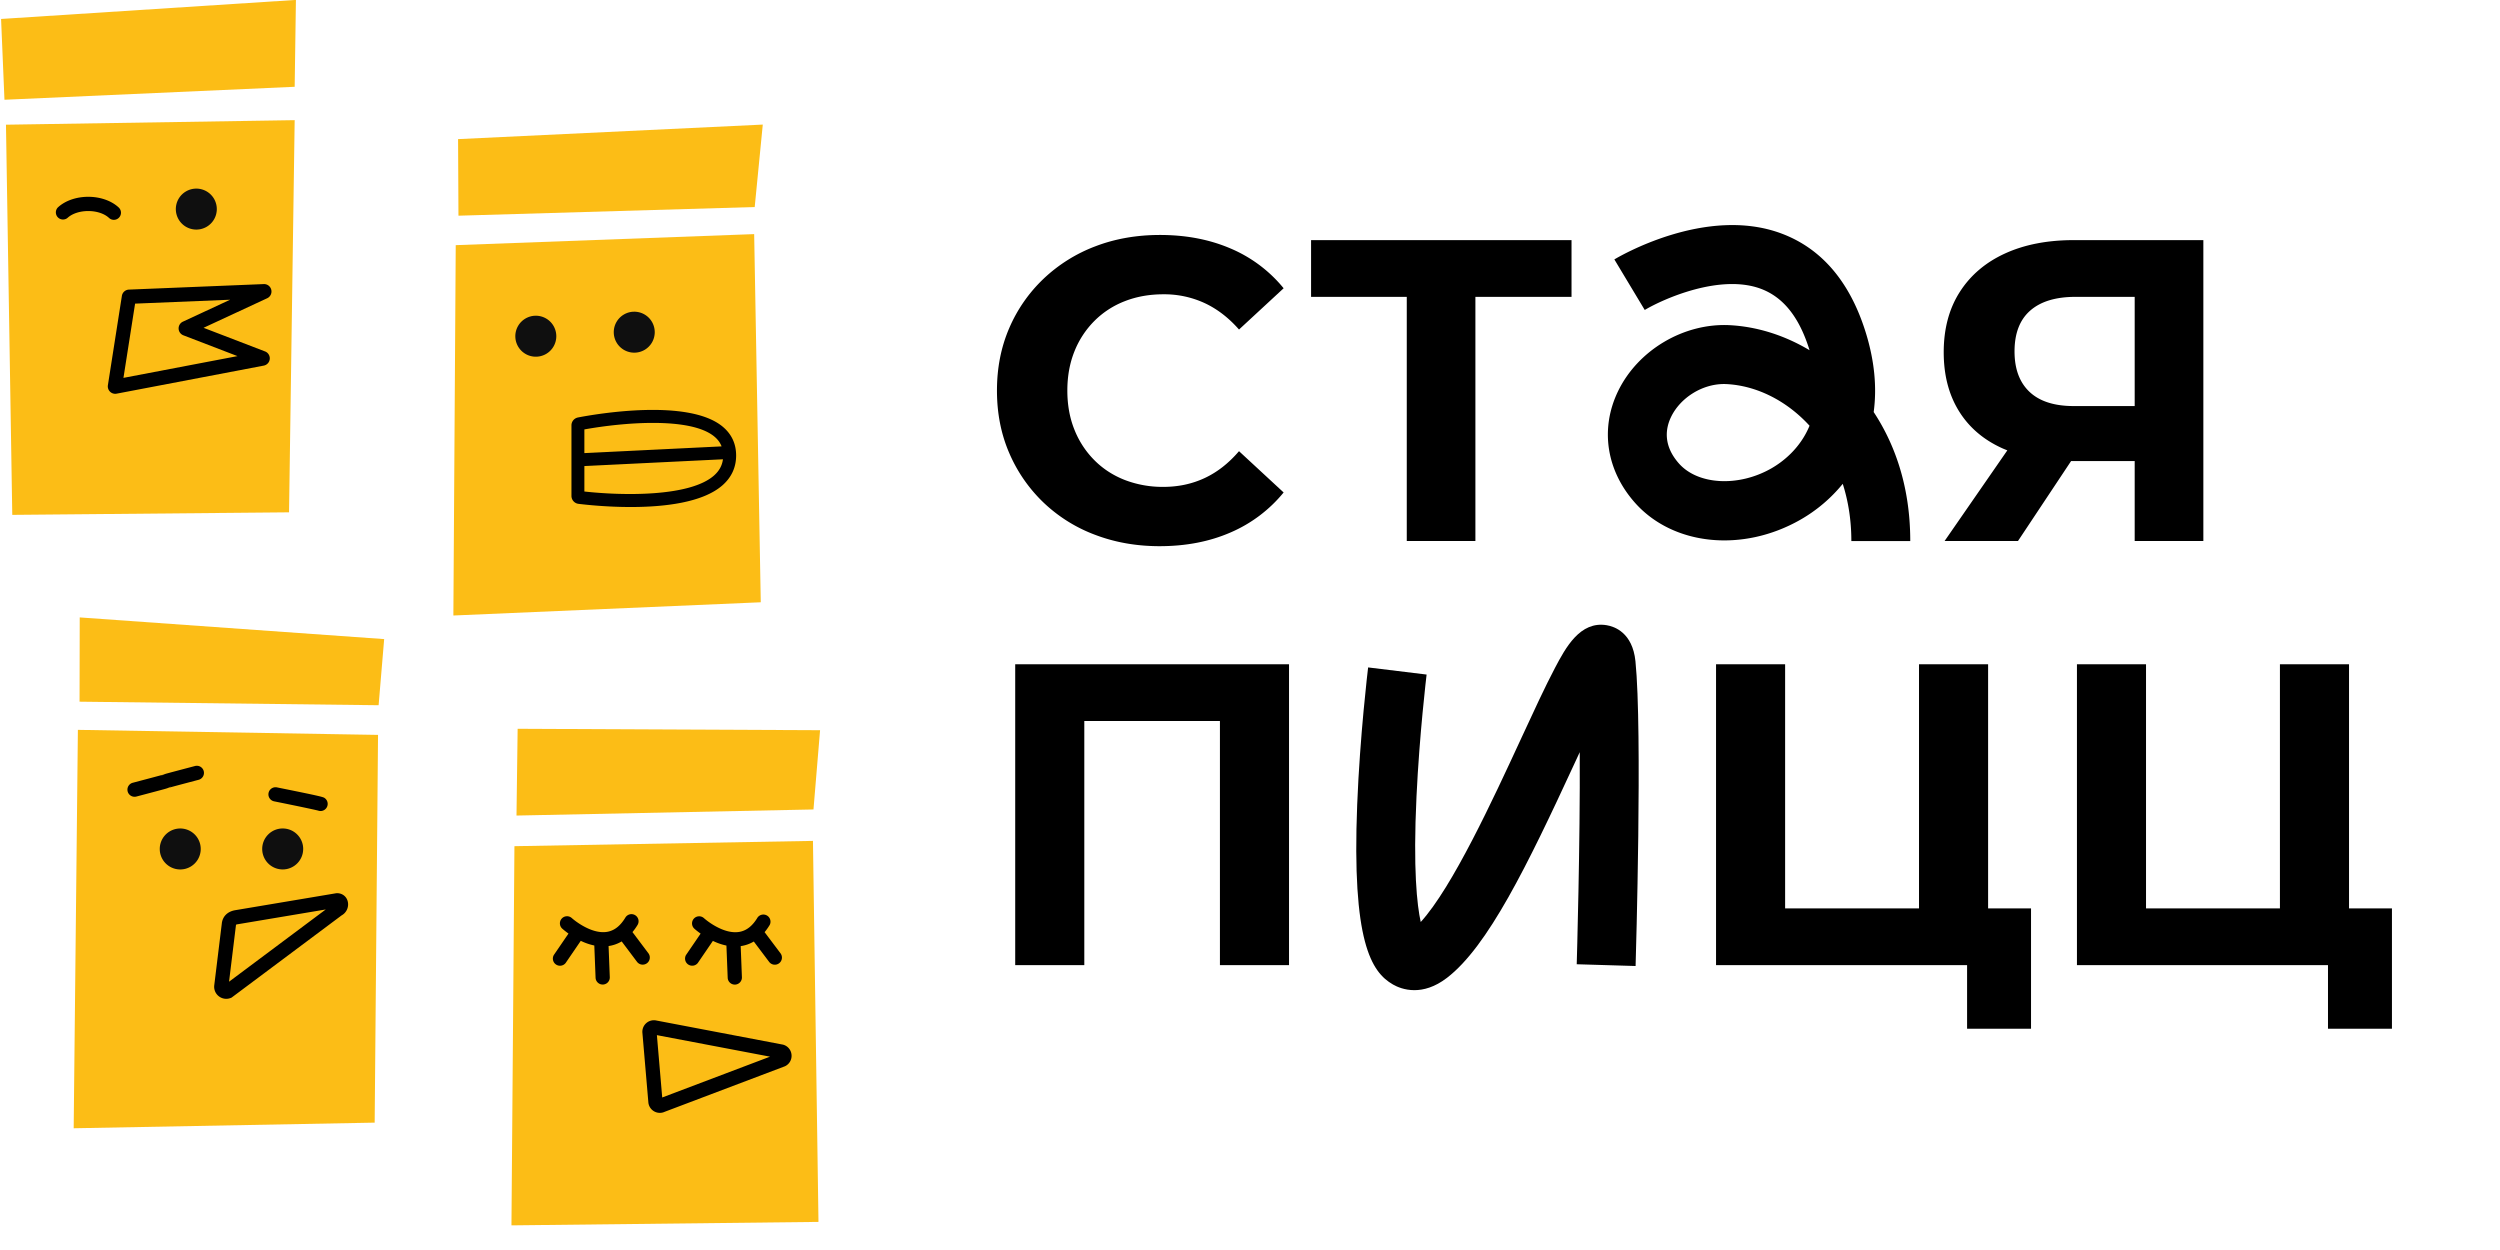 <svg xmlns="http://www.w3.org/2000/svg" width="144" height="72" fill="none"><g clip-path="url(#a)"><path fill="#000" d="M64.791 17.347a5.04 5.04 0 0 0-1.755 1.14 5.206 5.206 0 0 0-1.15 1.757c-.271.677-.407 1.428-.407 2.253 0 .826.136 1.577.408 2.253a5.201 5.201 0 0 0 1.15 1.758c.493.496 1.078.876 1.754 1.14a6.056 6.056 0 0 0 2.225.396c.857 0 1.648-.17 2.373-.508.725-.338 1.384-.854 1.978-1.548l2.57 2.378a8.036 8.036 0 0 1-3.053 2.302c-1.21.528-2.575.792-4.09.792-1.335 0-2.576-.219-3.72-.656a8.73 8.73 0 0 1-2.98-1.87 8.67 8.67 0 0 1-1.965-2.847c-.47-1.09-.704-2.286-.704-3.59 0-1.304.235-2.5.704-3.59a8.589 8.589 0 0 1 1.978-2.848 8.903 8.903 0 0 1 2.979-1.869c1.137-.437 2.38-.656 3.732-.656 1.5 0 2.855.26 4.066.78a7.932 7.932 0 0 1 3.053 2.29l-2.57 2.377c-.594-.676-1.253-1.184-1.978-1.522a5.546 5.546 0 0 0-2.373-.508c-.808 0-1.55.132-2.225.396ZM84.984 31.163H81.03V17.1h-5.512v-3.268H90.52V17.1h-5.537v14.064Z"/><path fill="#000" fill-rule="evenodd" d="M122.958 26.558v4.605h3.955V13.831h-7.465c-1.516 0-2.834.256-3.955.768s-1.99 1.25-2.608 2.216c-.618.965-.927 2.125-.927 3.479 0 1.304.289 2.426.866 3.367.576.94 1.409 1.659 2.496 2.154.094.043.191.081.287.12l.015.006-3.614 5.222h4.227l3.059-4.605h3.664Zm-6.019-8.666c.602-.528 1.471-.793 2.608-.793h3.411v6.29h-3.51c-1.121 0-1.969-.273-2.546-.817-.577-.545-.865-1.321-.865-2.328 0-1.04.3-1.824.902-2.352ZM106.142 27.869a8.72 8.72 0 0 1-2.431 2.062c-3.34 1.911-7.355 1.497-9.547-.984-1.642-1.86-2.004-4.253-.969-6.403 1.148-2.384 3.796-3.947 6.434-3.814 1.589.083 3.172.588 4.601 1.443l-.042-.134c-.587-1.813-1.488-2.925-2.755-3.402-2.345-.883-5.629.58-6.696 1.218l-1.75-2.912c.213-.128 5.254-3.126 9.623-1.493 2.273.849 3.889 2.713 4.805 5.54.571 1.763.698 3.348.509 4.744 1.121 1.7 2.107 4.133 2.107 7.43h-3.393c0-1.2-.179-2.304-.496-3.295Zm-9.89-3.85c-.308.639-.479 1.62.453 2.676 1.096 1.24 3.434 1.366 5.323.285.62-.355 1.647-1.113 2.202-2.458-1.338-1.463-3.072-2.31-4.778-2.398a2.803 2.803 0 0 0-.153-.004c-1.245 0-2.508.78-3.048 1.9Z" clip-rule="evenodd"/><path fill="#000" d="M110.535 38.26h3.98v14.063h2.472v6.933h-3.683v-3.664h-14.46V38.26h3.979v14.063h7.712V38.26ZM62.456 55.592h-3.98V38.26h15.772v17.332h-3.98V41.528h-7.812v14.064ZM135.304 52.323V38.26h-3.98v14.063h-7.713V38.26h-3.979v17.332h14.46v3.664h3.684v-6.933h-2.472ZM89.566 38.473c.607-1.148 1.438-2.72 2.983-2.46.441.073 1.485.424 1.653 2.075.406 3.993.025 17.002.008 17.554l-3.391-.101c.003-.096.204-6.967.174-12.216l-.102.22-.213.46c-2.715 5.877-4.98 10.515-7.334 12.32-.704.54-1.348.708-1.877.708-.565 0-.998-.192-1.23-.325-1.257-.72-2.376-2.472-2.063-10.359.158-3.995.611-7.748.63-7.906l3.368.411v.002c-.01.086-.412 3.428-.582 7.028-.2 4.2.031 6.255.244 7.223 1.822-1.995 4.163-7.062 5.764-10.526l.007-.016c.753-1.63 1.404-3.037 1.96-4.09l.001-.002Z"/><path fill="#FCBD16" d="m46.826 48.435-17.195.305-.171 21.841 17.684-.2-.318-21.946ZM47.236 42.06l-17.42-.082-.066 4.998 17.106-.351.38-4.565Z"/><path fill="#000" d="m37.837 59.623.307 3.592 6.21-2.351-6.517-1.24Zm.17 4.478a.664.664 0 0 1-.662-.609l-.343-4.004a.666.666 0 0 1 .813-.705l7.285 1.388c.265.07.458.291.49.565a.662.662 0 0 1-.345.665l-.048.022-6.905 2.614a.663.663 0 0 1-.285.064ZM36.43 53.688c.104-.124.202-.26.293-.411a.41.41 0 0 0-.702-.424c-.277.46-.602.725-.992.81-.657.143-1.377-.263-1.748-.517a3.565 3.565 0 0 1-.344-.264.41.41 0 0 0-.552.607c.007.006.141.128.36.284l-.84 1.229a.411.411 0 0 0 .677.464l.87-1.274c.24.116.504.212.78.268l.073 1.855a.41.41 0 0 0 .409.395h.017a.41.41 0 0 0 .393-.428l-.07-1.79a2.038 2.038 0 0 0 .755-.266l.883 1.175a.41.41 0 0 0 .574.08.41.41 0 0 0 .08-.575l-.916-1.218ZM44.957 54.91l-.916-1.218c.103-.124.2-.26.292-.411a.411.411 0 0 0-.702-.425c-.277.46-.601.725-.991.81-.658.143-1.378-.262-1.749-.516-.211-.145-.343-.264-.344-.265a.41.41 0 1 0-.551.608c.006.006.14.128.36.283l-.84 1.23a.411.411 0 0 0 .676.464l.87-1.274c.24.115.504.212.78.268l.073 1.855a.41.41 0 0 0 .41.394h.016a.41.41 0 0 0 .393-.427l-.07-1.79a2.033 2.033 0 0 0 .755-.265l.883 1.173a.41.41 0 1 0 .655-.494Z"/><path fill="#FCBD16" d="m43.936 7.176-17.551.837.022 4.411 17.064-.499.465-4.749ZM43.44 13.485l-17.19.636-.136 21.332 17.706-.762-.38-21.206Z"/><path fill="#0F0F0F" d="M32.043 19.365a1.18 1.18 0 1 1-2.36.002 1.18 1.18 0 0 1 2.36-.002ZM37.713 19.133a1.18 1.18 0 1 1-2.36.002 1.18 1.18 0 0 1 2.36-.002Z"/><path fill="#000" d="M41.13 27.388c-1.393 1.233-5.236 1.17-7.47.923v-1.466l7.982-.39c-.048.362-.215.67-.513.933Zm.019-2.24c.196.162.333.35.415.564l-7.904.387v-1.364c2.238-.403 6.105-.734 7.489.412Zm.474-.575c-1.985-1.643-7.29-.727-8.333-.526a.462.462 0 0 0-.374.453v4.063c0 .233.174.43.404.458.438.054 1.63.183 3.01.183 1.895 0 4.146-.243 5.292-1.258.517-.458.779-1.033.779-1.709 0-.677-.262-1.236-.778-1.664Z"/><path fill="#FCBD16" d="M16.973 6.921.344 7.183l.363 22.474 15.942-.147.324-22.589ZM17.045-.005.062 1.092l.195 4.654 16.716-.747.072-5.004Z"/><path fill="#000" d="M7.459 17.502Zm3.422 1.77-.002.002.002-.001Zm-3.1-1.783-.67 4.276 6.568-1.253-3.108-1.195a.427.427 0 0 1-.036-.789l2.72-1.264-5.475.225Zm-1.145 5.194a.428.428 0 0 1-.425-.466l.003-.025.806-5.146c.03-.201.2-.357.405-.365l7.773-.318a.428.428 0 0 1 .198.813l-3.671 1.705 3.53 1.357a.426.426 0 0 1-.041.816l-.02.005-8.474 1.616a.43.43 0 0 1-.084.008Z"/><path fill="#0F0F0F" d="M12.488 12.043a1.18 1.18 0 1 1-2.36.002 1.18 1.18 0 0 1 2.36-.002Z"/><path fill="#000" d="M6.559 12.663c-.1 0-.2-.036-.279-.11-.57-.529-1.823-.529-2.393 0a.411.411 0 0 1-.557-.602c.885-.821 2.622-.821 3.507 0a.411.411 0 0 1-.278.712Z"/><path fill="#FCBD16" d="m21.775 42.33-17.289-.29-.242 22.948 17.337-.324.194-22.334ZM22.129 36.812 4.592 35.563l-.01 4.854 17.226.204.32-3.81Z"/><path fill="#000" d="m13.594 53.267-.003.022-.398 3.257 5.57-4.161-5.093.855a.189.189 0 0 0-.076.027Zm-.564 4.265a.69.69 0 0 1-.42-.143.691.691 0 0 1-.27-.627l.436-3.567c.043-.4.316-.682.75-.764l5.858-.984h.036c.314.004.563.21.619.517a.723.723 0 0 1-.365.764l-6.338 4.736-.05.02a.698.698 0 0 1-.256.048ZM7.757 45.894a.41.41 0 0 1-.105-.808c.717-.19 1.68-.444 1.769-.473a.382.382 0 0 0-.164.11c.108-.103.278-.15.42-.188.221-.06.666-.178 1.557-.413a.41.41 0 1 1 .208.794c-.705.186-1.653.437-1.739.465a.377.377 0 0 0 .151-.096c-.107.092-.267.135-.41.174-.225.061-.678.182-1.583.421a.415.415 0 0 1-.104.014ZM18.463 46.714a.411.411 0 0 1-.133-.022c-.056-.015-.426-.107-2.54-.535a.41.41 0 0 1 .162-.804c2.64.533 2.667.554 2.758.622a.411.411 0 0 1-.247.74Z"/><path fill="#0F0F0F" d="M11.562 48.9a1.18 1.18 0 1 1-2.36.002 1.18 1.18 0 0 1 2.36-.002ZM17.463 48.9a1.18 1.18 0 1 1-1.179-1.18c.652 0 1.18.528 1.18 1.18Z"/></g><defs><clipPath id="a"><path fill="#fff" d="M0 0h144v72H0z"/></clipPath></defs></svg>